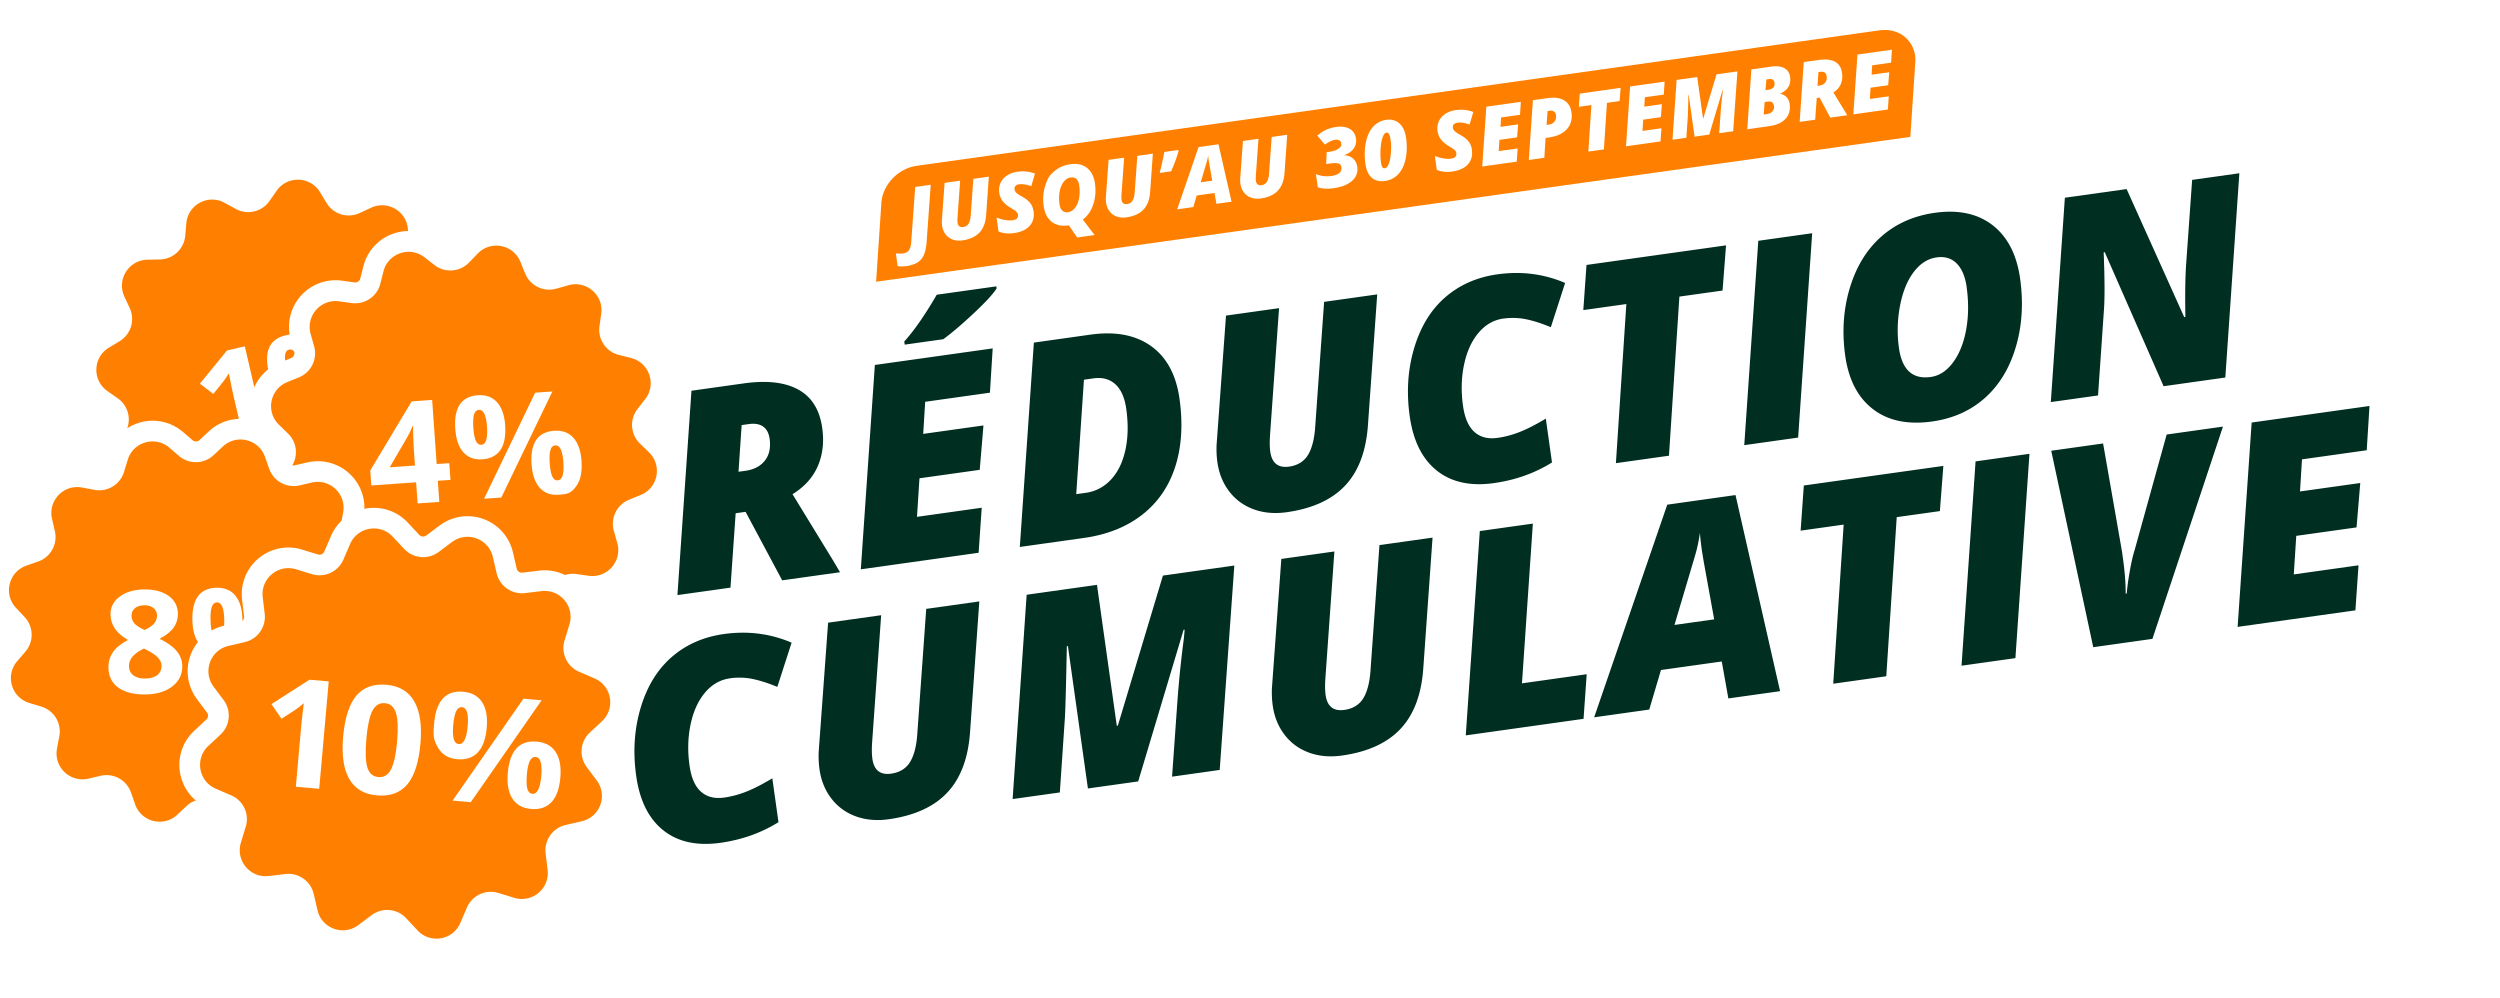 <svg xmlns="http://www.w3.org/2000/svg" id="uuid-f1ca8bd9-d621-4399-9415-a466d1814b3f" data-name="Laag 1" viewBox="0 0 603.61 240.96"><defs><filter id="uuid-314fb11c-b9c5-4b4c-b710-da6f8787c9a2" data-name="drop-shadow-1" filterUnits="userSpaceOnUse"><feOffset dx="5.67" dy="5.67"/><feGaussianBlur result="uuid-0d9cb10c-6cff-45f5-aaa8-65ca4eade658" stdDeviation="2.83"/><feFlood flood-color="#000" flood-opacity=".75"/><feComposite in2="uuid-0d9cb10c-6cff-45f5-aaa8-65ca4eade658" operator="in"/><feComposite in="SourceGraphic"/></filter><filter id="uuid-64e6e0a9-6dad-4a08-813b-6f755e01f4b3" data-name="drop-shadow-2" filterUnits="userSpaceOnUse"><feOffset dx="-2.83" dy="-2.83"/><feGaussianBlur result="uuid-f695325c-e221-4c5b-8cd1-bc66dcb4eb47" stdDeviation="5.67"/><feFlood flood-color="#000" flood-opacity=".25"/><feComposite in2="uuid-f695325c-e221-4c5b-8cd1-bc66dcb4eb47" operator="in"/><feComposite in="SourceGraphic"/></filter><filter id="uuid-b053f0e3-18ef-48b9-b82e-a383456248c1" data-name="drop-shadow-3" filterUnits="userSpaceOnUse"><feOffset dx="-2.83" dy="-2.83"/><feGaussianBlur result="uuid-9f88e64e-b397-46f6-b7be-5140ccd99f14" stdDeviation="5.67"/><feFlood flood-color="#000" flood-opacity=".25"/><feComposite in2="uuid-9f88e64e-b397-46f6-b7be-5140ccd99f14" operator="in"/><feComposite in="SourceGraphic"/></filter><filter id="uuid-cb9dff2e-290a-4860-801d-ff3094f128e7" data-name="drop-shadow-4" filterUnits="userSpaceOnUse"><feOffset dx="-2.83" dy="-2.83"/><feGaussianBlur result="uuid-8a2ff013-f05a-4054-b3d3-0921896f1097" stdDeviation="5.67"/><feFlood flood-color="#000" flood-opacity=".25"/><feComposite in2="uuid-8a2ff013-f05a-4054-b3d3-0921896f1097" operator="in"/><feComposite in="SourceGraphic"/></filter><filter id="uuid-fe0a988d-04ed-4682-b63b-eafa8a3d134b" data-name="drop-shadow-5" filterUnits="userSpaceOnUse"><feOffset dx="-2.83" dy="-2.83"/><feGaussianBlur result="uuid-dfff77f9-dacd-433d-8f0e-482a738883a6" stdDeviation="5.67"/><feFlood flood-color="#000" flood-opacity=".25"/><feComposite in2="uuid-dfff77f9-dacd-433d-8f0e-482a738883a6" operator="in"/><feComposite in="SourceGraphic"/></filter></defs><path d="m553.73 89.72 3.9-60.11c.33-5.16-4.16-9.33-9.28-8.62l-83.07 11.44 1.18-17.74v-.14c0-6.49-5.11-11.57-11.63-11.57q-.885 0-1.8.12L220.77 35.8c-6.82.94-12.17 6.92-12.26 13.66l-1.28 19.14L91.88 84.7l1.78 69.83-6.41.9 1.82 71.23 489.52-68.96a8.17 8.17 0 0 0 7.01-7.55l3.69-55.51c.34-5.17-4.16-9.35-9.29-8.63l-26.27 3.7Z" style="stroke-width:0;fill:#fff;filter:url(#uuid-314fb11c-b9c5-4b4c-b710-da6f8787c9a2)"/><path d="M461.24 33.05 211.53 68.02l1.23-18.39c0-4.65 3.84-8.95 8.59-9.6L453.88 7.31c4.74-.65 8.59 2.59 8.59 7.24l-1.23 18.49Z" style="stroke-width:0;fill:#ff8000"/><path d="M218.81 64.25c-.68.1-1.37.1-2.08 0l-.43-3.06c.66.06 1.22.06 1.7 0 .68-.1 1.18-.36 1.47-.78q.45-.645.54-1.98l.96-13.29 3.75-.53-.99 13.78q-.15 1.98-.66 3.15c-.35.78-.86 1.39-1.53 1.82s-1.58.73-2.74.89ZM238.75 42.64l-.65 9.21c-.12 1.85-.66 3.28-1.6 4.29s-2.32 1.64-4.14 1.9q-1.29.18-2.34-.21c-.71-.26-1.28-.68-1.72-1.26a4.35 4.35 0 0 1-.83-2.05c-.06-.41-.08-.83-.06-1.25l.66-9.12 3.75-.53-.64 9.02c-.03.45-.02.82.02 1.12.11.81.56 1.16 1.33 1.06.6-.08 1.04-.36 1.33-.82.28-.46.46-1.13.52-2l.63-8.82 3.75-.53ZM249.55 51.03c.2 1.42-.12 2.59-.95 3.51s-2.08 1.5-3.77 1.74c-.7.1-1.38.11-2.03.05-.65-.07-1.22-.22-1.72-.46l-.47-3.36c.58.26 1.24.46 1.97.59.72.13 1.37.16 1.93.08.47-.07.82-.22 1.03-.45.22-.23.3-.53.25-.89-.02-.17-.08-.33-.18-.47s-.23-.27-.39-.41c-.16-.13-.59-.41-1.27-.83-.83-.5-1.46-1.03-1.89-1.61s-.69-1.24-.8-1.99a4.24 4.24 0 0 1 .31-2.35c.33-.73.84-1.33 1.56-1.8.71-.47 1.54-.78 2.49-.91 1.53-.21 2.95-.07 4.27.45l-.89 3.03q-1.755-.615-2.91-.45c-.41.06-.71.19-.91.4s-.27.49-.22.83c.04.31.19.59.45.83.25.24.71.55 1.38.92.83.45 1.47.96 1.92 1.52s.73 1.24.84 2.03M258.41 39.65c1.65-.23 3 .07 4.04.89s1.69 2.08 1.92 3.77c.25 1.79.12 3.47-.41 5.04s-1.36 2.79-2.52 3.67l2.85 3.73-4.21.59-2-2.93-.12.02c-1.65.23-3-.07-4.04-.89-1.05-.83-1.69-2.09-1.92-3.77q-.36-2.535.33-4.8c.69-2.265 1.21-2.71 2.25-3.63 1.04-.91 2.32-1.47 3.82-1.68Zm.12 3.19c-.66.09-1.22.44-1.7 1.05-.47.61-.8 1.39-.98 2.35s-.19 1.97-.04 3.03q.15 1.11.69 1.59c.36.32.81.45 1.37.37.65-.09 1.21-.43 1.68-1.03.47-.59.79-1.37.98-2.33.18-.96.2-1.98.05-3.05-.1-.73-.33-1.26-.68-1.59s-.81-.46-1.37-.38ZM278.35 37.08l-.65 9.21c-.12 1.85-.66 3.28-1.6 4.29s-2.32 1.64-4.15 1.9q-1.29.18-2.34-.21c-.71-.26-1.28-.68-1.72-1.26s-.72-1.26-.83-2.04c-.06-.41-.08-.83-.06-1.25l.66-9.12 3.75-.53-.64 9.02c-.03.45-.02.82.02 1.12.12.81.56 1.16 1.33 1.06.6-.08 1.04-.36 1.33-.82.28-.46.46-1.13.52-2l.63-8.82 3.75-.53ZM284.47 36.22l.11.2c-.4 1.44-1 3.08-1.81 4.94l-2.77.39c.14-.55.29-1.11.42-1.7.14-.58.38-1.7.71-3.36zM293.24 46.6l-4.3.6-.83 2.8-3.89.55 5.16-15.03 4.82-.68 3.15 13.86-3.65.51-.47-2.61Zm-3.35-2.58 2.81-.4-.73-4.04-.13-.82c-.07-.48-.11-.9-.14-1.26-.08.57-.2 1.13-.36 1.67l-1.44 4.85ZM310.79 32.52l-.65 9.21c-.12 1.85-.66 3.28-1.6 4.29s-2.32 1.64-4.15 1.9q-1.29.18-2.34-.21c-.71-.26-1.28-.68-1.72-1.26s-.72-1.26-.83-2.04c-.06-.41-.08-.83-.06-1.25l.66-9.12 3.75-.53-.64 9.02c-.03.45-.02.82.02 1.12.12.81.56 1.17 1.33 1.06.6-.08 1.04-.36 1.33-.82.28-.46.46-1.13.52-2l.63-8.82 3.75-.53ZM327.39 33.36c.13.95-.04 1.77-.53 2.47s-1.23 1.23-2.25 1.59v.08c.86.05 1.55.31 2.1.8.54.49.87 1.14.99 1.94.19 1.38-.23 2.53-1.26 3.43q-1.545 1.365-4.47 1.77c-.74.1-1.45.14-2.11.1s-1.23-.15-1.69-.33l-.45-3.18q1.74.735 3.75.45c.88-.12 1.52-.37 1.92-.72.4-.36.55-.82.48-1.37-.05-.35-.17-.59-.37-.74s-.49-.24-.88-.26c-.39-.03-.93 0-1.61.1l-.81.11.12-2.86.75-.11q1.41-.195 2.13-.75c.72-.555.69-.82.62-1.33a.87.87 0 0 0-.45-.66c-.26-.15-.58-.19-.99-.14-.75.11-1.57.5-2.48 1.17l-1.85-2.17c.73-.63 1.46-1.11 2.18-1.43s1.53-.54 2.43-.67c1.29-.18 2.35-.03 3.21.46.85.49 1.35 1.24 1.5 2.26ZM339.48 33.17c.27 1.91.23 3.64-.1 5.19-.33 1.56-.93 2.79-1.78 3.7s-1.91 1.45-3.18 1.63c-1.34.19-2.42-.07-3.22-.78s-1.31-1.81-1.52-3.3c-.26-1.89-.23-3.63.1-5.23s.92-2.87 1.76-3.79c.85-.93 1.9-1.48 3.17-1.66.86-.12 1.63-.02 2.29.29s1.21.81 1.63 1.48.7 1.5.84 2.47Zm-4.77-1.15c-.35.05-.65.46-.91 1.21-.25.76-.41 1.7-.47 2.83-.06 1.12-.03 2.16.1 3.11.08.54.18.92.31 1.16s.34.33.63.29c.37-.05.69-.4.94-1.06q.39-.975.51-2.67c.12-1.695.06-2.22-.09-3.27-.08-.54-.2-.96-.36-1.24s-.38-.4-.67-.36ZM355.37 36.16c.2 1.42-.12 2.59-.94 3.51-.83.92-2.09 1.5-3.77 1.74-.7.1-1.38.11-2.03.05-.65-.07-1.22-.22-1.72-.46l-.47-3.36c.58.26 1.24.46 1.97.59s1.37.16 1.93.08c.47-.07.82-.22 1.03-.45.22-.23.3-.53.25-.9-.02-.17-.08-.33-.18-.47s-.23-.27-.39-.41c-.16-.13-.59-.41-1.27-.83-.83-.5-1.46-1.03-1.89-1.61s-.69-1.24-.8-1.99a4.24 4.24 0 0 1 .31-2.35c.33-.73.84-1.33 1.56-1.8s1.54-.78 2.49-.91c1.53-.21 2.95-.06 4.27.45l-.89 3.03q-1.755-.615-2.91-.45c-.41.06-.71.19-.91.4s-.27.49-.22.83c.04.31.19.59.45.83.25.24.71.55 1.38.92.83.45 1.47.96 1.93 1.52.45.56.73 1.24.84 2.03ZM366.2 39.03l-8.32 1.17.99-14.44 8.33-1.17-.2 3.13-4.57.64-.14 2.27 4.26-.6-.26 3.14-4.26.6-.17 2.72 4.57-.64-.22 3.18ZM379.42 27.16q.345 2.415-1.11 4.02c-.97 1.07-2.4 1.74-4.31 2.01l-.83.12-.3 4.79-3.75.53.99-14.44 3.58-.5c1.66-.23 2.98-.05 3.97.55s1.58 1.58 1.76 2.92m-6.01 2.99.61-.08c.58-.08 1.03-.34 1.33-.76.31-.42.42-.92.34-1.5-.05-.38-.21-.66-.47-.86s-.59-.27-1-.21l-.57.08-.24 3.34ZM387.25 36.07l-3.75.53.74-11.24-3.04.43.23-3.19 9.86-1.39-.25 3.19-3.05.43zM400.91 34.15l-8.32 1.17.99-14.44 8.33-1.17-.2 3.13-4.57.64-.14 2.27 4.26-.6-.26 3.14-4.26.6-.17 2.72 4.57-.64-.22 3.18ZM409.15 32.99l-1.42-10.06h-.08c-.05 2.74-.1 4.41-.13 5.04l-.36 5.3-3.34.47.99-14.44 4.97-.7 1.4 9.96h.08l3.19-10.61 5.04-.71-1.03 14.45-3.37.47.38-5.42c.12-1.5.26-2.95.45-4.33l.06-.63h-.08l-3.21 10.72-3.55.5ZM422.87 16.76l4.67-.66c1.39-.2 2.48-.08 3.27.35s1.26 1.13 1.39 2.12q.39 2.76-2.34 4.02v.08c.6.11 1.09.37 1.49.79s.64.96.74 1.63q.315 2.19-.99 3.6c-.86.94-2.19 1.53-3.98 1.78l-5.25.74.99-14.44Zm3.19 7.87-.22 3.03.79-.11c.55-.08.99-.3 1.31-.66s.45-.78.39-1.24c-.06-.44-.21-.76-.46-.94-.24-.19-.63-.24-1.16-.17zm.18-2.85.69-.1q.84-.12 1.23-.54c.25-.29.34-.69.27-1.23q-.135-.975-1.35-.81l-.6.08-.22 2.59ZM438.64 23.65l-.37 5.25-3.75.53.99-14.44 3.71-.52c1.61-.23 2.89-.08 3.84.44s1.51 1.42 1.69 2.71c.14 1 .04 1.9-.31 2.71s-.94 1.47-1.79 1.98l2.84 4.65.51.87-4.09.57-2.59-4.84-.7.1Zm.2-2.93.49-.07c.61-.09 1.06-.33 1.37-.73s.42-.91.33-1.54c-.05-.4-.21-.68-.46-.86s-.59-.23-1.01-.18l-.51.07-.22 3.3ZM455.81 26.44l-8.33 1.17.99-14.44L456.8 12l-.2 3.13-4.57.64-.14 2.27 4.26-.6-.26 3.14-4.26.6-.17 2.72 4.57-.64z" style="stroke-width:0;fill:#fff"/><path d="m177.62 123.92-1.25 17.96-12.81 1.8 3.39-49.34 12.68-1.78q8.265-1.155 13.11 1.5c3.24 1.77 5.16 4.86 5.78 9.25.48 3.41.12 6.49-1.07 9.24-1.2 2.75-3.23 5.01-6.1 6.77l9.72 15.88 1.75 2.96-13.96 1.96-8.84-16.54-2.39.34Zm.7-10.02 1.67-.23c2.08-.29 3.64-1.12 4.7-2.48s1.43-3.11 1.13-5.26c-.19-1.35-.71-2.33-1.57-2.94-.85-.6-2-.8-3.44-.6l-1.74.24-.76 11.27ZM236.29 133.46l-28.45 4 3.39-49.34 28.45-4-.67 10.69-15.63 2.2-.48 7.75 14.55-2.04-.9 10.72-14.55 2.04-.6 9.31 15.63-2.2-.75 10.87Zm-17.96-51.01c2.37-2.61 4.99-6.37 7.84-11.29l14.39-2.02.07.49q-1.23 1.98-5.55 6.03c-2.88 2.7-5.33 4.78-7.33 6.24l-9.31 1.31-.11-.75ZM284.78 96.26c.86 6.12.52 11.57-1.01 16.37-1.53 4.79-4.19 8.67-7.97 11.63s-8.49 4.84-14.13 5.63l-15.44 2.17 3.39-49.34 13.63-1.92c6.03-.85 10.92.08 14.68 2.77 3.75 2.69 6.04 6.92 6.85 12.69M262.11 119c2.4-.34 4.44-1.4 6.12-3.2s2.84-4.18 3.49-7.16.72-6.28.21-9.91c-.38-2.73-1.27-4.72-2.64-5.96-1.38-1.24-3.13-1.72-5.25-1.42l-2.33.33-1.86 27.63 2.26-.32ZM332.52 71.07l-2.23 31.46c-.43 6.32-2.25 11.21-5.46 14.65-3.21 3.45-7.93 5.61-14.16 6.49-2.93.41-5.6.17-8-.71-2.41-.89-4.37-2.33-5.89-4.32s-2.46-4.32-2.84-6.99a23.4 23.4 0 0 1-.2-4.28l2.27-31.17 12.81-1.8-2.19 30.82c-.1 1.53-.07 2.81.07 3.83.39 2.78 1.91 3.98 4.55 3.61 2.05-.29 3.57-1.22 4.54-2.79s1.56-3.86 1.76-6.85l2.15-30.14 12.81-1.8ZM363 76.91c-2.36.33-4.37 1.48-6.03 3.46-1.66 1.97-2.82 4.53-3.48 7.67s-.75 6.46-.25 9.96q.615 4.395 2.76 6.3c1.43 1.27 3.29 1.75 5.58 1.42 1.81-.25 3.62-.74 5.41-1.45s3.87-1.77 6.24-3.2l1.49 10.59c-4.16 2.59-8.83 4.25-14 4.98-5.68.8-10.29-.21-13.81-3.02s-5.71-7.19-6.54-13.13c-.82-5.81-.46-11.3 1.08-16.46s4.04-9.25 7.5-12.25 7.66-4.85 12.57-5.54c5.79-.81 11.25-.12 16.37 2.08L374.44 79c-2.2-.92-4.2-1.55-5.98-1.92-1.79-.36-3.6-.41-5.44-.16ZM402.96 110.03l-12.81 1.8 2.52-38.42-10.39 1.46.77-10.9 33.69-4.73-.84 10.91-10.42 1.46zM421.14 107.48l3.39-49.34 13.01-1.83-3.39 49.34zM467.17 51.38c5.68-.8 10.33.2 13.94 3s5.83 7.11 6.64 12.92.48 11.28-1.02 16.4-3.98 9.24-7.44 12.34-7.72 5.01-12.76 5.72c-5.88.83-10.64-.16-14.3-2.97-3.66-2.8-5.89-7.1-6.71-12.89-.81-5.79-.44-11.27 1.13-16.44s4.11-9.29 7.63-12.38 7.81-4.99 12.88-5.7Zm7.66 17.87c-.35-2.49-1.15-4.37-2.39-5.63-1.25-1.26-2.87-1.75-4.85-1.47-2.16.3-4.02 1.5-5.58 3.59s-2.65 4.82-3.28 8.18-.71 6.73-.24 10.09c.74 5.29 3.3 7.62 7.67 7.01 2.08-.29 3.88-1.47 5.4-3.53s2.58-4.71 3.16-7.93.62-6.66.1-10.31ZM537.3 91.15l-14.91 2.1-14.21-32.36-.26.04c.26 6.45.28 11.1.06 13.96l-1.42 20.59-11.4 1.6 3.39-49.34 14.91-2.09 13.9 30.9.29-.04c-.09-5.25-.04-9.39.16-12.42l1.47-20.66 11.4-1.6-3.39 49.34ZM176.25 163.78q-3.54.495-6.03 3.45c-1.66 1.97-2.82 4.53-3.48 7.67s-.75 6.47-.25 9.96c.41 2.93 1.33 5.03 2.76 6.29 1.43 1.27 3.29 1.74 5.58 1.42 1.81-.25 3.62-.74 5.41-1.45s3.87-1.78 6.23-3.2l1.49 10.59c-4.16 2.59-8.83 4.25-14 4.98-5.68.8-10.29-.21-13.81-3.02-3.53-2.81-5.71-7.19-6.54-13.13-.82-5.81-.46-11.3 1.08-16.46s4.04-9.24 7.5-12.25c3.46-3 7.66-4.85 12.57-5.54 5.79-.81 11.25-.12 16.37 2.08l-3.45 10.68c-2.2-.92-4.2-1.55-5.98-1.92-1.79-.36-3.6-.41-5.44-.16ZM236.45 145.2l-2.23 31.46c-.43 6.32-2.25 11.21-5.46 14.65-3.21 3.45-7.93 5.61-14.16 6.49-2.93.41-5.6.17-8-.71-2.41-.89-4.37-2.33-5.89-4.32s-2.46-4.32-2.84-6.99a23.4 23.4 0 0 1-.2-4.28l2.27-31.16 12.81-1.8-2.19 30.82c-.1 1.53-.07 2.81.07 3.83.39 2.78 1.91 3.98 4.55 3.6 2.05-.29 3.57-1.22 4.54-2.79s1.56-3.86 1.76-6.85l2.15-30.14 12.81-1.8ZM262.67 190.37l-4.83-34.38-.26.04c-.18 9.32-.34 15.04-.46 17.18l-1.23 18.12-11.4 1.6 3.39-49.33 16.98-2.39 4.78 34.02.26-.04 10.88-36.22 17.24-2.42-3.53 49.35-11.5 1.62 1.31-18.53q.585-7.695 1.53-14.79l.2-2.17-.26.04-10.96 36.6-12.12 1.7ZM345.88 129.82l-2.23 31.46c-.43 6.32-2.25 11.21-5.46 14.65-3.21 3.45-7.93 5.61-14.16 6.49-2.93.41-5.6.17-8-.71-2.41-.89-4.37-2.33-5.89-4.32s-2.46-4.32-2.84-6.99a23.4 23.4 0 0 1-.2-4.28l2.27-31.17 12.81-1.8-2.19 30.82c-.1 1.53-.07 2.81.07 3.83.39 2.78 1.91 3.98 4.55 3.6 2.05-.29 3.57-1.22 4.54-2.79.97-1.58 1.56-3.86 1.76-6.85l2.15-30.15 12.81-1.8ZM353.9 177.55l3.39-49.33 12.81-1.8-2.63 38.57 15.63-2.2-.76 10.77-28.45 4ZM415.71 159.71l-14.68 2.06-2.83 9.55-13.3 1.87 17.65-51.34 16.48-2.32 10.76 47.35-12.49 1.75-1.59-8.93Zm-11.43-8.82 9.6-1.35-2.51-13.82-.46-2.81c-.23-1.64-.39-3.07-.47-4.31-.26 1.95-.67 3.86-1.23 5.72l-4.92 16.57ZM455.43 163.28l-12.81 1.8 2.52-38.42-10.39 1.46.77-10.9 33.69-4.73-.84 10.91-10.42 1.46zM473.6 160.73l3.39-49.33 13.01-1.83-3.39 49.33zM523.15 104.91l13.57-1.91-17.03 51.25-14.29 2.01-10.14-47.43 12.52-1.76 4.57 26.13.23 1.67c.44 3.15.66 5.97.65 8.46l.26-.04c.11-1.44.35-3.23.73-5.37s.76-3.81 1.15-5.02l7.76-27.99ZM568.71 147.36l-28.45 4 3.39-49.34 28.45-4-.67 10.69-15.63 2.2-.48 7.75 14.55-2.04-.9 10.72-14.55 2.04-.6 9.31 15.63-2.2-.75 10.87Z" style="stroke-width:0;fill:#002e21"/><g style="filter:url(#uuid-64e6e0a9-6dad-4a08-813b-6f755e01f4b3)"><path d="M72.02 145.8h-.38c-3.81-.13-7.27-2.15-9.25-5.41l-1.58-2.61c-.33-.55-1.02-.76-1.61-.49l-2.77 1.29a11.22 11.22 0 0 1-10.7-.65c-3.24-2.02-5.22-5.5-5.3-9.31l-.07-3.05c-.01-.64-.51-1.17-1.15-1.23l-3.04-.27c-3.8-.34-7.14-2.55-8.94-5.91-1.8-3.37-1.77-7.37.06-10.72l1.47-2.68c.31-.56.15-1.27-.38-1.64l-2.5-1.75a11.22 11.22 0 0 1-4.78-9.59c.13-3.81 2.15-7.27 5.41-9.25l2.61-1.58c.55-.33.76-1.02.49-1.61l-1.29-2.77c-1.61-3.46-1.36-7.46.65-10.7 2.02-3.24 5.5-5.22 9.31-5.3l3.05-.07c.64-.01 1.17-.51 1.23-1.15l.27-3.04c.34-3.8 2.55-7.14 5.92-8.94s7.37-1.77 10.72.06l2.68 1.47c.56.31 1.26.15 1.64-.38l1.75-2.5c2.19-3.12 5.77-4.91 9.59-4.78 3.81.13 7.27 2.15 9.25 5.41l1.58 2.61c.33.55 1.02.76 1.61.49l2.77-1.29c3.46-1.61 7.46-1.36 10.7.65 3.24 2.02 5.22 5.5 5.3 9.31l.07 3.05c.01.64.51 1.17 1.15 1.23l3.04.27c3.8.34 7.14 2.55 8.94 5.91s1.77 7.37-.06 10.72l-1.47 2.68c-.31.56-.15 1.27.38 1.64l2.5 1.76a11.22 11.22 0 0 1 4.78 9.59c-.13 3.81-2.15 7.27-5.41 9.25l-2.61 1.58c-.55.33-.76 1.02-.49 1.61l1.29 2.77c1.61 3.46 1.36 7.46-.65 10.7-2.02 3.24-5.5 5.22-9.31 5.3l-3.05.07c-.64.01-1.17.51-1.23 1.15l-.27 3.04c-.34 3.8-2.55 7.14-5.92 8.94s-7.37 1.77-10.72-.06l-2.68-1.47c-.56-.31-1.27-.15-1.63.38l-1.76 2.5a11.22 11.22 0 0 1-9.21 4.79Zm-12.29-18.64c3.83 0 7.52 1.96 9.62 5.43l1.58 2.61c.29.48.72.6 1.03.61.32.01.75-.07 1.07-.54l1.75-2.5c3.3-4.7 9.59-6.16 14.63-3.4l2.68 1.47c.5.27.92.15 1.2 0 .27-.15.61-.44.66-1l.27-3.04c.51-5.73 5.23-10.14 10.97-10.26l3.05-.07c.56-.01.88-.33 1.04-.59s.31-.69.07-1.2l-1.29-2.77a11.25 11.25 0 0 1 4.37-14.37l2.61-1.58c.48-.29.59-.72.6-1.03s-.07-.75-.53-1.07l-2.5-1.76c-4.7-3.3-6.17-9.59-3.4-14.63l1.47-2.68c.27-.49.15-.92 0-1.2-.15-.27-.44-.61-1-.66l-3.04-.27a11.244 11.244 0 0 1-10.26-10.97l-.07-3.05c-.01-.56-.33-.88-.59-1.04s-.69-.31-1.2-.07l-2.77 1.29c-5.21 2.42-11.39.54-14.37-4.37l-1.58-2.61c-.29-.48-.72-.59-1.03-.6-.33 0-.75.07-1.07.54l-1.75 2.5c-3.3 4.7-9.59 6.16-14.63 3.4l-2.68-1.47c-.49-.27-.92-.15-1.2 0-.27.15-.61.44-.66 1l-.27 3.04a11.243 11.243 0 0 1-10.97 10.26l-3.05.07c-.56.01-.88.33-1.04.59s-.31.69-.07 1.2l1.29 2.77c2.42 5.21.54 11.39-4.37 14.37l-2.61 1.58c-.48.29-.59.72-.6 1.03s.07.75.53 1.07l2.5 1.75c4.7 3.3 6.17 9.59 3.4 14.63l-1.47 2.68c-.27.49-.15.92 0 1.2.15.27.44.61 1 .66l3.04.27c5.72.51 10.14 5.23 10.26 10.97l.07 3.06c.01.56.33.88.59 1.04s.68.31 1.2.07l2.77-1.29c1.53-.71 3.15-1.05 4.75-1.05Z" style="stroke-width:0;fill:#fff"/><path d="m67.88 51.38 1.75-2.5c2.6-3.7 8.13-3.51 10.47.35l1.58 2.61c1.65 2.73 5.1 3.77 7.99 2.43l2.77-1.29c4.1-1.9 8.8 1.03 8.9 5.54l.07 3.05a6.26 6.26 0 0 0 5.7 6.1l3.04.27c4.5.4 7.11 5.29 4.93 9.25l-1.47 2.68c-1.54 2.8-.72 6.3 1.89 8.13l2.5 1.75c3.7 2.6 3.51 8.13-.35 10.47l-2.61 1.58c-2.73 1.65-3.77 5.1-2.43 7.99l1.29 2.77c1.9 4.1-1.03 8.8-5.54 8.9l-3.05.07a6.26 6.26 0 0 0-6.1 5.7l-.27 3.04c-.4 4.5-5.29 7.11-9.25 4.93l-2.68-1.47c-2.8-1.54-6.3-.72-8.13 1.89l-1.75 2.5c-2.6 3.7-8.13 3.51-10.47-.35l-1.58-2.61c-1.65-2.73-5.1-3.77-7.99-2.43l-2.77 1.29c-4.1 1.9-8.8-1.03-8.9-5.54l-.07-3.05a6.26 6.26 0 0 0-5.7-6.1l-3.04-.27c-4.5-.4-7.11-5.29-4.93-9.25l1.47-2.68c1.54-2.8.72-6.3-1.89-8.13l-2.5-1.75c-3.7-2.6-3.51-8.13.35-10.47l2.61-1.58c2.73-1.65 3.77-5.1 2.43-7.99l-1.29-2.77c-1.9-4.1 1.03-8.8 5.54-8.9l3.05-.07a6.26 6.26 0 0 0 6.1-5.7l.27-3.04c.4-4.5 5.29-7.11 9.25-4.93l2.68 1.47c2.8 1.54 6.3.72 8.13-1.89" style="stroke-width:0;fill:#ff8000"/></g><path d="m64.7 107.66-5.23 1.22-3.23-13.91-.48-2.3-.5-2.52c-.67 1.05-1.15 1.74-1.43 2.08l-2.33 2.88-3.23-2.47 6.54-8.02 4.3-1 5.59 24.05ZM76.65 87.1c.59 2.52.52 4.53-.19 6.03s-2.04 2.47-3.98 2.93c-1.86.43-3.45.12-4.77-.95-1.32-1.06-2.26-2.82-2.83-5.28-1.17-5.01.2-7.97 4.09-8.87 1.91-.44 3.52-.13 4.85.93 1.32 1.06 2.27 2.8 2.83 5.21m-7.49 1.78q.48 2.085 1.11 3.03c.63.945.9.87 1.47.74 1.08-.25 1.3-1.76.66-4.52-.64-2.74-1.5-3.99-2.58-3.73-.56.13-.9.56-.99 1.3-.1.73.02 1.8.34 3.19Zm17.47-11.65-8.14 27.24-4.06.94 8.14-27.24zm9.59 15.45c.58 2.51.52 4.52-.19 6.02s-2.04 2.48-3.98 2.93c-1.86.43-3.45.12-4.77-.95-1.32-1.06-2.26-2.82-2.83-5.26-1.16-5.01.2-7.97 4.09-8.87 1.91-.44 3.52-.13 4.85.93 1.32 1.06 2.27 2.8 2.83 5.21Zm-7.49 1.78c.32 1.39.69 2.4 1.1 3.03s.9.87 1.47.74c1.08-.25 1.3-1.76.66-4.52-.64-2.74-1.5-3.99-2.58-3.73-.56.13-.9.56-.99 1.3s.02 1.8.34 3.19Z" style="stroke-width:0;fill:#fff"/><g style="filter:url(#uuid-b053f0e3-18ef-48b9-b82e-a383456248c1)"><path d="M107.05 160.26q-1.08 0-2.16-.21c-3.75-.73-6.84-3.27-8.28-6.8l-1.15-2.83c-.24-.6-.9-.91-1.51-.74l-2.94.83c-3.67 1.04-7.58.17-10.46-2.33s-4.29-6.25-3.77-10.03l.42-3.03a1.25 1.25 0 0 0-.94-1.39l-2.96-.75c-3.7-.93-6.65-3.64-7.9-7.25s-.59-7.56 1.75-10.57l1.87-2.41c.4-.51.34-1.23-.12-1.68l-2.19-2.13a11.22 11.22 0 0 1-3.21-10.23c.73-3.75 3.27-6.84 6.8-8.28l2.83-1.15c.59-.24.91-.89.74-1.51l-.83-2.94c-1.04-3.67-.17-7.58 2.33-10.46s6.25-4.29 10.03-3.77l3.03.42c.63.08 1.24-.32 1.39-.94l.75-2.96c.93-3.7 3.64-6.65 7.25-7.89s7.56-.59 10.57 1.75l2.41 1.87c.51.39 1.23.34 1.67-.12l2.13-2.19c2.66-2.74 6.48-3.94 10.22-3.21 3.75.73 6.84 3.27 8.28 6.8l1.15 2.83c.24.59.89.91 1.51.74l2.94-.83c3.67-1.04 7.58-.17 10.46 2.33s4.29 6.25 3.77 10.03l-.42 3.02c-.09.64.32 1.23.94 1.39l2.96.75c3.7.93 6.65 3.64 7.89 7.25s.59 7.56-1.75 10.57l-1.87 2.41c-.39.51-.34 1.23.12 1.68l2.19 2.13c2.74 2.66 3.94 6.48 3.21 10.23s-3.27 6.84-6.8 8.28l-2.83 1.15c-.59.24-.91.89-.74 1.51l.83 2.94c1.04 3.67.17 7.58-2.33 10.46s-6.26 4.29-10.03 3.77l-3.02-.42a1.25 1.25 0 0 0-1.39.94l-.75 2.96c-.93 3.7-3.64 6.65-7.25 7.9-3.61 1.24-7.56.59-10.57-1.75l-2.41-1.87c-.51-.4-1.23-.34-1.68.12l-2.13 2.19a11.23 11.23 0 0 1-8.07 3.42ZM94.3 139.63c4.47 0 8.65 2.68 10.42 7.01l1.15 2.83c.21.52.62.7.92.76.31.06.75.04 1.14-.36l2.12-2.19c4-4.13 10.45-4.58 14.99-1.05l2.41 1.87c.45.35.89.3 1.18.2s.67-.34.81-.88l.75-2.96c1.4-5.58 6.77-9.18 12.45-8.41l3.02.42c.56.08.92-.19 1.12-.42s.42-.63.26-1.17l-.83-2.94c-1.57-5.53 1.26-11.34 6.58-13.5l2.83-1.15c.52-.21.7-.62.76-.93s.04-.75-.36-1.14l-2.19-2.12c-4.12-4-4.58-10.45-1.05-14.99l1.87-2.41c.34-.44.3-.89.2-1.18s-.34-.67-.88-.81l-2.96-.75c-5.58-1.4-9.19-6.76-8.41-12.45l.42-3.02c.08-.56-.19-.92-.42-1.12s-.63-.42-1.17-.26l-2.94.83a11.245 11.245 0 0 1-13.5-6.58l-1.15-2.83c-.21-.52-.62-.7-.93-.76s-.75-.05-1.14.36l-2.13 2.19a11.24 11.24 0 0 1-14.98 1.05l-2.41-1.87c-.45-.35-.89-.3-1.18-.2s-.67.34-.81.88l-.75 2.96c-1.4 5.57-6.77 9.18-12.45 8.4l-3.03-.42c-.56-.07-.92.19-1.12.42s-.42.63-.26 1.17l.83 2.94a11.245 11.245 0 0 1-6.58 13.5l-2.83 1.15c-.52.21-.7.62-.76.93s-.04.75.36 1.14l2.19 2.13c4.13 4 4.58 10.45 1.05 14.99l-1.87 2.41c-.35.45-.3.89-.2 1.18s.34.67.88.81l2.96.75a11.24 11.24 0 0 1 8.4 12.45l-.42 3.03c-.08.56.19.92.42 1.12s.62.42 1.17.26l2.94-.83c1.03-.29 2.07-.43 3.09-.43Z" style="stroke-width:0;fill:#fff"/><path d="m116.06 66.23 2.13-2.19c3.15-3.24 8.58-2.19 10.29 2l1.15 2.83a6.27 6.27 0 0 0 7.51 3.66l2.94-.83c4.34-1.23 8.53 2.4 7.91 6.87l-.42 3.03a6.264 6.264 0 0 0 4.67 6.92l2.96.75c4.38 1.1 6.19 6.34 3.42 9.91l-1.87 2.41a6.255 6.255 0 0 0 .59 8.33l2.19 2.13c3.24 3.15 2.19 8.58-2 10.29l-2.83 1.15a6.27 6.27 0 0 0-3.66 7.51l.83 2.94c1.23 4.34-2.4 8.53-6.87 7.91l-3.03-.42a6.264 6.264 0 0 0-6.92 4.67l-.75 2.96c-1.1 4.38-6.34 6.19-9.91 3.42l-2.41-1.87a6.255 6.255 0 0 0-8.33.59l-2.13 2.19c-3.15 3.24-8.58 2.19-10.29-2l-1.15-2.83a6.27 6.27 0 0 0-7.51-3.66l-2.94.83c-4.34 1.23-8.53-2.4-7.91-6.87l.42-3.03a6.264 6.264 0 0 0-4.67-6.92l-2.96-.75c-4.38-1.1-6.19-6.34-3.42-9.91l1.87-2.41a6.255 6.255 0 0 0-.59-8.33l-2.19-2.13c-3.24-3.15-2.19-8.58 2-10.29l2.83-1.15a6.27 6.27 0 0 0 3.66-7.51l-.83-2.94c-1.23-4.34 2.4-8.53 6.87-7.91l3.03.42c3.16.43 6.14-1.58 6.92-4.67l.75-2.96c1.1-4.38 6.34-6.19 9.91-3.42l2.41 1.87a6.255 6.255 0 0 0 8.33-.59" style="stroke-width:0;fill:#ff8000"/></g><path d="m108.76 115.87-3.05.21.36 5.1-5.24.37-.36-5.1-10.82.76-.25-3.62 10-16.68 4.94-.35 1.09 15.48 3.05-.21zm-8.57-3.46-.29-4.18c-.05-.7-.09-1.71-.13-3.04s-.04-2.1-.02-2.32h-.14c-.36.96-.81 1.9-1.35 2.81l-4.17 7.15 6.1-.43ZM121.96 102.71c.18 2.58-.2 4.56-1.13 5.93-.94 1.37-2.4 2.12-4.39 2.26-1.91.13-3.43-.43-4.56-1.69s-1.79-3.14-1.96-5.66c-.36-5.13 1.45-7.84 5.44-8.12 1.95-.14 3.5.42 4.64 1.68s1.8 3.12 1.97 5.59Zm-7.68.57c.1 1.43.3 2.48.61 3.16s.75 1 1.33.96c1.11-.08 1.56-1.53 1.37-4.36-.2-2.81-.85-4.17-1.96-4.09-.58.04-.97.42-1.18 1.12-.21.71-.27 1.78-.17 3.2Zm19.09-8.76-12.33 25.61-4.16.29 12.33-25.61zm7.03 16.77q.27 3.855-1.14 5.91c-1.41 2.055-2.4 2.12-4.39 2.26-1.91.13-3.43-.43-4.56-1.69s-1.79-3.14-1.96-5.64c-.36-5.13 1.45-7.84 5.44-8.12 1.95-.14 3.5.42 4.64 1.68s1.8 3.12 1.97 5.59Zm-7.68.57c.1 1.43.31 2.48.61 3.16.31.68.75 1.01 1.33.96 1.11-.08 1.57-1.53 1.37-4.36-.2-2.81-.85-4.17-1.96-4.09-.58.04-.97.42-1.18 1.12s-.27 1.78-.17 3.2Z" style="stroke-width:0;fill:#fff"/><g style="filter:url(#uuid-cb9dff2e-290a-4860-801d-ff3094f128e7)"><path d="M41.38 206.23c-.9 0-1.8-.11-2.69-.33-3.71-.91-6.68-3.6-7.94-7.2l-1.01-2.88c-.21-.61-.84-.95-1.47-.81l-2.97.69c-3.72.87-7.58-.2-10.33-2.83a11.21 11.21 0 0 1-3.28-10.2l.56-3c.12-.63-.26-1.25-.87-1.44l-2.92-.89a11.2 11.2 0 0 1-7.53-7.62c-1.07-3.66-.22-7.58 2.26-10.48l1.99-2.32c.42-.49.4-1.21-.04-1.68l-2.09-2.23c-2.61-2.79-3.62-6.66-2.71-10.37s3.6-6.67 7.2-7.94l2.88-1.01c.61-.21.95-.85.81-1.47l-.69-2.97c-.86-3.72.2-7.58 2.83-10.34 2.64-2.76 6.45-3.98 10.21-3.28l3 .56c.63.12 1.25-.26 1.44-.87l.89-2.92c1.11-3.65 3.96-6.47 7.62-7.53 3.66-1.07 7.58-.22 10.48 2.26l2.32 1.99c.49.42 1.21.4 1.68-.04l2.23-2.09c2.79-2.61 6.67-3.62 10.37-2.71 3.71.91 6.67 3.6 7.94 7.2l1.01 2.88c.21.61.84.95 1.47.81l2.97-.69c3.72-.86 7.58.2 10.34 2.83s3.98 6.45 3.28 10.2l-.56 3c-.12.63.26 1.25.87 1.44l2.92.89c3.65 1.11 6.47 3.96 7.53 7.62 1.07 3.66.22 7.58-2.26 10.48l-1.99 2.32c-.42.49-.4 1.21.04 1.68l2.09 2.23c2.61 2.79 3.62 6.66 2.71 10.37s-3.6 6.68-7.2 7.94l-2.88 1.01c-.61.21-.95.85-.81 1.47l.69 2.98c.86 3.72-.2 7.58-2.84 10.34a11.21 11.21 0 0 1-10.2 3.28l-3-.56c-.63-.12-1.25.26-1.44.87l-.89 2.92a11.2 11.2 0 0 1-7.62 7.53c-3.66 1.07-7.58.22-10.48-2.26l-2.32-1.99c-.49-.42-1.21-.4-1.68.04l-2.23 2.08a11.23 11.23 0 0 1-7.68 3.04Zm-12.82-21.25c4.68 0 8.99 2.93 10.61 7.52l1.01 2.88c.19.53.59.73.89.8s.75.08 1.16-.3l2.23-2.08c4.2-3.93 10.66-4.06 15.02-.32l2.32 1.99c.43.37.88.34 1.17.25.3-.09.69-.3.85-.84l.89-2.92c1.67-5.5 7.19-8.85 12.84-7.79l3 .56c.55.1.93-.14 1.14-.37.21-.22.44-.61.32-1.16l-.69-2.97c-1.3-5.6 1.81-11.26 7.23-13.17l2.88-1.01c.53-.19.73-.59.81-.89.07-.3.08-.75-.3-1.16l-2.09-2.23a11.234 11.234 0 0 1-.32-15.02l1.99-2.32c.37-.43.34-.87.25-1.17s-.3-.69-.84-.85l-2.92-.89c-5.5-1.67-8.85-7.2-7.79-12.85l.56-3c.1-.55-.14-.93-.37-1.14-.23-.22-.61-.45-1.16-.32l-2.97.69c-5.6 1.3-11.26-1.81-13.17-7.23l-1.01-2.88c-.19-.53-.59-.73-.89-.8s-.75-.08-1.16.3l-2.23 2.09a11.234 11.234 0 0 1-15.02.32l-2.32-1.99c-.43-.37-.88-.34-1.17-.25-.3.09-.69.3-.85.84l-.89 2.92c-1.67 5.5-7.19 8.85-12.84 7.79l-3-.56c-.55-.11-.93.14-1.14.37s-.44.61-.32 1.16l.69 2.97c1.3 5.6-1.81 11.26-7.23 13.17l-2.88 1.01c-.53.19-.73.58-.8.89-.07.3-.08.75.3 1.16l2.09 2.23c3.93 4.2 4.07 10.65.32 15.02l-1.99 2.32c-.37.43-.34.87-.25 1.17s.3.69.84.85l2.92.89c5.5 1.67 8.85 7.19 7.79 12.84l-.56 3c-.1.55.14.92.37 1.14.22.22.6.45 1.16.32l2.97-.69c.86-.2 1.72-.29 2.56-.29Z" style="stroke-width:0;fill:#fff"/><path d="m54.4 112.73 2.23-2.09c3.3-3.09 8.68-1.77 10.18 2.49l1.01 2.88a6.26 6.26 0 0 0 7.32 4.02l2.97-.69c4.4-1.02 8.4 2.81 7.57 7.25l-.56 3a6.257 6.257 0 0 0 4.33 7.14l2.92.89c4.32 1.31 5.87 6.63 2.93 10.06L93.31 150c-2.08 2.42-2 6.02.18 8.35l2.09 2.23c3.09 3.3 1.77 8.68-2.49 10.18l-2.88 1.01a6.26 6.26 0 0 0-4.02 7.32l.69 2.97c1.02 4.4-2.81 8.4-7.25 7.57l-3-.56a6.257 6.257 0 0 0-7.14 4.33l-.89 2.92c-1.31 4.32-6.63 5.87-10.06 2.93l-2.32-1.99c-2.42-2.08-6.02-2-8.35.18l-2.23 2.09c-3.3 3.09-8.68 1.77-10.18-2.49l-1.01-2.88a6.26 6.26 0 0 0-7.32-4.02l-2.97.69c-4.4 1.02-8.4-2.81-7.57-7.25l.56-3a6.257 6.257 0 0 0-4.33-7.14l-2.92-.89c-4.32-1.31-5.87-6.63-2.93-10.06l1.99-2.32c2.08-2.42 2-6.02-.18-8.35l-2.09-2.23c-3.09-3.3-1.77-8.68 2.49-10.18l2.88-1.01a6.26 6.26 0 0 0 4.02-7.32l-.69-2.97c-1.02-4.4 2.81-8.4 7.25-7.57l3 .56c3.14.59 6.21-1.28 7.14-4.33l.89-2.92c1.31-4.32 6.63-5.87 10.06-2.93l2.32 1.99c2.42 2.08 6.02 2 8.35-.18" style="stroke-width:0;fill:#ff8000"/></g><path d="M34.7 142.32c2.43-.05 4.41.44 5.92 1.49 1.51 1.04 2.29 2.48 2.33 4.3.03 1.26-.31 2.39-1 3.39-.7 1-1.84 1.91-3.42 2.72 1.92.95 3.31 1.95 4.16 3.01q1.275 1.59 1.32 3.51c.04 2.03-.74 3.67-2.34 4.94-1.61 1.27-3.74 1.93-6.41 1.99-2.78.06-4.98-.47-6.59-1.58q-2.415-1.665-2.49-4.83c-.03-1.41.33-2.66 1.07-3.77s1.96-2.1 3.65-2.97c-1.47-.86-2.53-1.79-3.19-2.79s-1-2.1-1.03-3.31c-.04-1.77.68-3.21 2.17-4.34 1.48-1.12 3.43-1.71 5.86-1.77Zm-3.56 18.52c.02.97.38 1.71 1.09 2.24s1.66.78 2.87.75q1.995-.045 2.97-.9c.65-.57.96-1.31.94-2.22-.02-.75-.36-1.45-1.03-2.1-.67-.64-1.75-1.32-3.23-2.03-2.44 1.16-3.65 2.58-3.61 4.27Zm3.61-14.7c-.92.02-1.65.26-2.2.73s-.82 1.08-.8 1.85c.01.68.25 1.28.71 1.8q.69.795 2.46 1.59c1.12-.54 1.91-1.09 2.35-1.64s.65-1.18.64-1.89c-.02-.78-.32-1.38-.91-1.82s-1.33-.65-2.24-.63ZM58.53 149.49c.06 2.59-.42 4.54-1.42 5.87-1 1.32-2.5 2-4.49 2.05-1.91.04-3.4-.59-4.48-1.91-1.07-1.31-1.63-3.23-1.69-5.75-.11-5.14 1.83-7.76 5.83-7.84 1.96-.04 3.47.59 4.55 1.9s1.64 3.21 1.7 5.68m-7.7.2c.03 1.43.18 2.49.46 3.19s.7 1.04 1.28 1.03c1.11-.02 1.64-1.45 1.58-4.29-.06-2.81-.65-4.21-1.76-4.18-.58.01-.99.37-1.24 1.06-.25.7-.35 1.76-.32 3.19m19.49-7.82-13.56 24.98-4.17.09 13.56-24.98zm6.21 17.09c.05 2.58-.42 4.53-1.42 5.85s-2.5 2-4.49 2.05c-1.91.04-3.4-.59-4.47-1.9s-1.63-3.22-1.69-5.73c-.11-5.14 1.83-7.76 5.83-7.84 1.96-.04 3.47.59 4.55 1.9s1.64 3.21 1.7 5.68Zm-7.7.2c.03 1.43.18 2.49.46 3.19s.7 1.04 1.28 1.03c1.11-.02 1.64-1.46 1.58-4.29-.06-2.81-.65-4.21-1.76-4.18-.58.01-.99.37-1.24 1.07s-.35 1.76-.32 3.19Z" style="stroke-width:0;fill:#fff"/><g style="filter:url(#uuid-fe0a988d-04ed-4682-b63b-eafa8a3d134b)"><path d="M108.21 234.47c-3.09 0-6.05-1.27-8.21-3.57l-2.76-2.96c-.44-.47-1.16-.53-1.67-.15l-3.24 2.42a11.2 11.2 0 0 1-10.6 1.56 11.22 11.22 0 0 1-7.1-8.03l-.92-3.94a1.27 1.27 0 0 0-1.38-.97l-4.02.48c-3.79.45-7.51-1.03-9.96-3.95a11.22 11.22 0 0 1-2.14-10.5l1.18-3.87c.19-.61-.12-1.27-.71-1.52l-3.72-1.6c-3.51-1.5-5.99-4.65-6.65-8.41s.61-7.56 3.4-10.16l2.95-2.76c.47-.44.53-1.16.15-1.67l-2.42-3.24c-2.28-3.06-2.87-7.02-1.56-10.6s4.31-6.24 8.03-7.1l3.94-.92c.63-.15 1.04-.74.96-1.37l-.48-4.02c-.45-3.79 1.03-7.51 3.96-9.96a11.22 11.22 0 0 1 10.5-2.14l3.87 1.18c.61.19 1.27-.12 1.52-.71l1.6-3.72c1.5-3.51 4.65-5.99 8.41-6.65 3.75-.66 7.56.61 10.16 3.4l2.76 2.96c.44.47 1.16.53 1.67.15l3.24-2.42c3.06-2.28 7.02-2.87 10.6-1.56a11.22 11.22 0 0 1 7.1 8.03l.92 3.94c.15.62.74 1.04 1.38.97l4.02-.48c3.79-.46 7.51 1.03 9.96 3.95s3.25 6.85 2.14 10.5l-1.18 3.87c-.19.61.12 1.27.71 1.52l3.72 1.6c3.5 1.5 5.99 4.65 6.65 8.4.66 3.76-.61 7.56-3.4 10.17l-2.95 2.76c-.47.44-.53 1.16-.15 1.67l2.42 3.24c2.28 3.06 2.87 7.02 1.56 10.6s-4.31 6.24-8.03 7.1l-3.94.92c-.63.15-1.04.74-.96 1.37l.48 4.02c.45 3.79-1.03 7.51-3.95 9.96a11.21 11.21 0 0 1-10.5 2.14l-3.87-1.18c-.61-.19-1.27.12-1.52.71l-1.6 3.72c-1.5 3.51-4.65 5.99-8.41 6.65-.65.11-1.31.17-1.96.17m-11.89-16.93c3.02 0 6.02 1.21 8.22 3.57l2.76 2.96c.39.41.83.43 1.14.38s.72-.23.94-.74l1.6-3.72c2.27-5.28 8.13-8.01 13.62-6.33l3.87 1.18c.54.16.94-.04 1.17-.24.24-.2.51-.55.44-1.11l-.48-4.02a11.235 11.235 0 0 1 8.63-12.29l3.94-.92c.55-.13.79-.5.9-.79s.16-.74-.17-1.19l-2.42-3.24a11.24 11.24 0 0 1 1.33-14.96l2.95-2.76c.41-.38.43-.83.38-1.14s-.23-.72-.74-.94l-3.72-1.6c-5.28-2.26-8-8.12-6.33-13.62l1.18-3.87c.16-.54-.04-.94-.24-1.17a1.2 1.2 0 0 0-1.11-.44l-4.02.48c-5.71.68-10.99-3.03-12.29-8.63l-.92-3.94c-.13-.55-.5-.79-.79-.9s-.73-.16-1.19.17l-3.24 2.42a11.24 11.24 0 0 1-14.96-1.33l-2.76-2.96c-.39-.41-.83-.43-1.14-.38s-.72.23-.94.74l-1.6 3.72c-2.27 5.28-8.13 8.01-13.62 6.33l-3.87-1.18c-.54-.16-.94.04-1.17.24-.24.2-.51.55-.44 1.12l.48 4.02c.68 5.71-3.03 10.99-8.63 12.29l-3.94.92c-.55.13-.79.5-.9.79s-.16.74.17 1.19l2.42 3.24c3.44 4.6 2.87 11.04-1.33 14.96l-2.95 2.76c-.41.38-.43.83-.38 1.14s.23.72.74.94l3.72 1.6c5.28 2.27 8 8.12 6.33 13.62l-1.18 3.87c-.16.54.04.94.24 1.17.2.24.56.51 1.11.44l4.02-.48c5.71-.68 10.99 3.03 12.29 8.63l.92 3.94c.13.55.5.79.79.9s.74.16 1.18-.17l3.24-2.42c2.02-1.51 4.38-2.25 6.74-2.25Z" style="stroke-width:0;fill:#fff"/><path d="m108.74 136.11 3.24-2.42c3.62-2.7 8.82-.8 9.84 3.6l.92 3.94a6.26 6.26 0 0 0 6.83 4.8l4.02-.48c4.48-.53 8.04 3.72 6.73 8.04l-1.18 3.87c-.93 3.05.59 6.31 3.52 7.57l3.72 1.6c4.15 1.78 5.11 7.24 1.81 10.32l-2.96 2.76a6.26 6.26 0 0 0-.74 8.32l2.42 3.24c2.7 3.62.8 8.82-3.6 9.84l-3.94.92a6.26 6.26 0 0 0-4.8 6.83l.48 4.02c.53 4.48-3.72 8.04-8.04 6.73l-3.87-1.18c-3.05-.93-6.31.59-7.57 3.52l-1.6 3.72c-1.78 4.15-7.24 5.11-10.32 1.81l-2.76-2.96a6.26 6.26 0 0 0-8.32-.74l-3.24 2.42c-3.62 2.7-8.82.8-9.84-3.6l-.92-3.94a6.26 6.26 0 0 0-6.83-4.8l-4.02.48c-4.48.53-8.04-3.72-6.73-8.04l1.18-3.87c.93-3.05-.59-6.31-3.52-7.57l-3.72-1.6c-4.15-1.78-5.11-7.24-1.81-10.32l2.96-2.76a6.26 6.26 0 0 0 .74-8.32l-2.42-3.24c-2.7-3.62-.8-8.82 3.6-9.84l3.94-.92a6.26 6.26 0 0 0 4.8-6.83l-.48-4.02c-.53-4.48 3.72-8.04 8.04-6.73l3.87 1.18c3.05.93 6.31-.59 7.57-3.52l1.6-3.72c1.78-4.15 7.24-5.11 10.32-1.81l2.76 2.96a6.26 6.26 0 0 0 8.32.74" style="stroke-width:0;fill:#ff8000"/></g><path d="m77.07 190.45-5.64-.5 1.33-15 .27-2.46.33-2.69c-1.02.83-1.72 1.37-2.11 1.62l-3.28 2.12-2.43-3.54 9.19-5.89 4.64.41zM101.51 179.55c-.4 4.53-1.46 7.81-3.18 9.85s-4.17 2.92-7.35 2.64c-3.08-.27-5.3-1.6-6.67-3.99s-1.85-5.77-1.46-10.16c.41-4.58 1.47-7.88 3.18-9.92s4.15-2.91 7.32-2.63c3.08.27 5.31 1.62 6.68 4.02 1.37 2.41 1.87 5.8 1.48 10.18Zm-13.05-1.16c-.28 3.18-.2 5.49.24 6.91.44 1.43 1.33 2.2 2.67 2.32 1.31.12 2.33-.5 3.03-1.84.71-1.34 1.2-3.59 1.48-6.73.28-3.18.19-5.49-.28-6.93s-1.35-2.22-2.65-2.34q-1.995-.18-3.03 1.83t-1.47 6.78ZM117.52 175.7c-.24 2.72-.96 4.71-2.17 5.98s-2.85 1.81-4.95 1.63q-3.015-.27-4.47-2.52c-1.455-2.25-1.34-3.57-1.1-6.22.48-5.4 2.82-7.92 7.02-7.55 2.06.18 3.57 1.02 4.55 2.52s1.35 3.55 1.12 6.15Zm13.25-6.62-17.11 24.61-4.38-.39 17.11-24.61zm-21.34 5.94c-.13 1.5-.1 2.63.11 3.4q.315 1.14 1.23 1.23c1.17.1 1.88-1.33 2.15-4.31.26-2.96-.19-4.49-1.36-4.59-.61-.05-1.08.27-1.42.97s-.57 1.8-.71 3.31Zm25.87 12.7c-.24 2.71-.96 4.7-2.17 5.97s-2.85 1.81-4.95 1.63c-2.01-.18-3.5-1.02-4.47-2.51s-1.34-3.57-1.11-6.2c.48-5.4 2.82-7.92 7.02-7.55 2.06.18 3.57 1.02 4.55 2.52s1.35 3.55 1.12 6.15Zm-8.09-.68c-.13 1.5-.1 2.63.11 3.4.21.76.62 1.17 1.22 1.23 1.17.1 1.88-1.33 2.15-4.31.26-2.96-.19-4.49-1.36-4.59-.61-.05-1.08.27-1.42.97s-.57 1.8-.71 3.31Z" style="stroke-width:0;fill:#fff"/></svg>